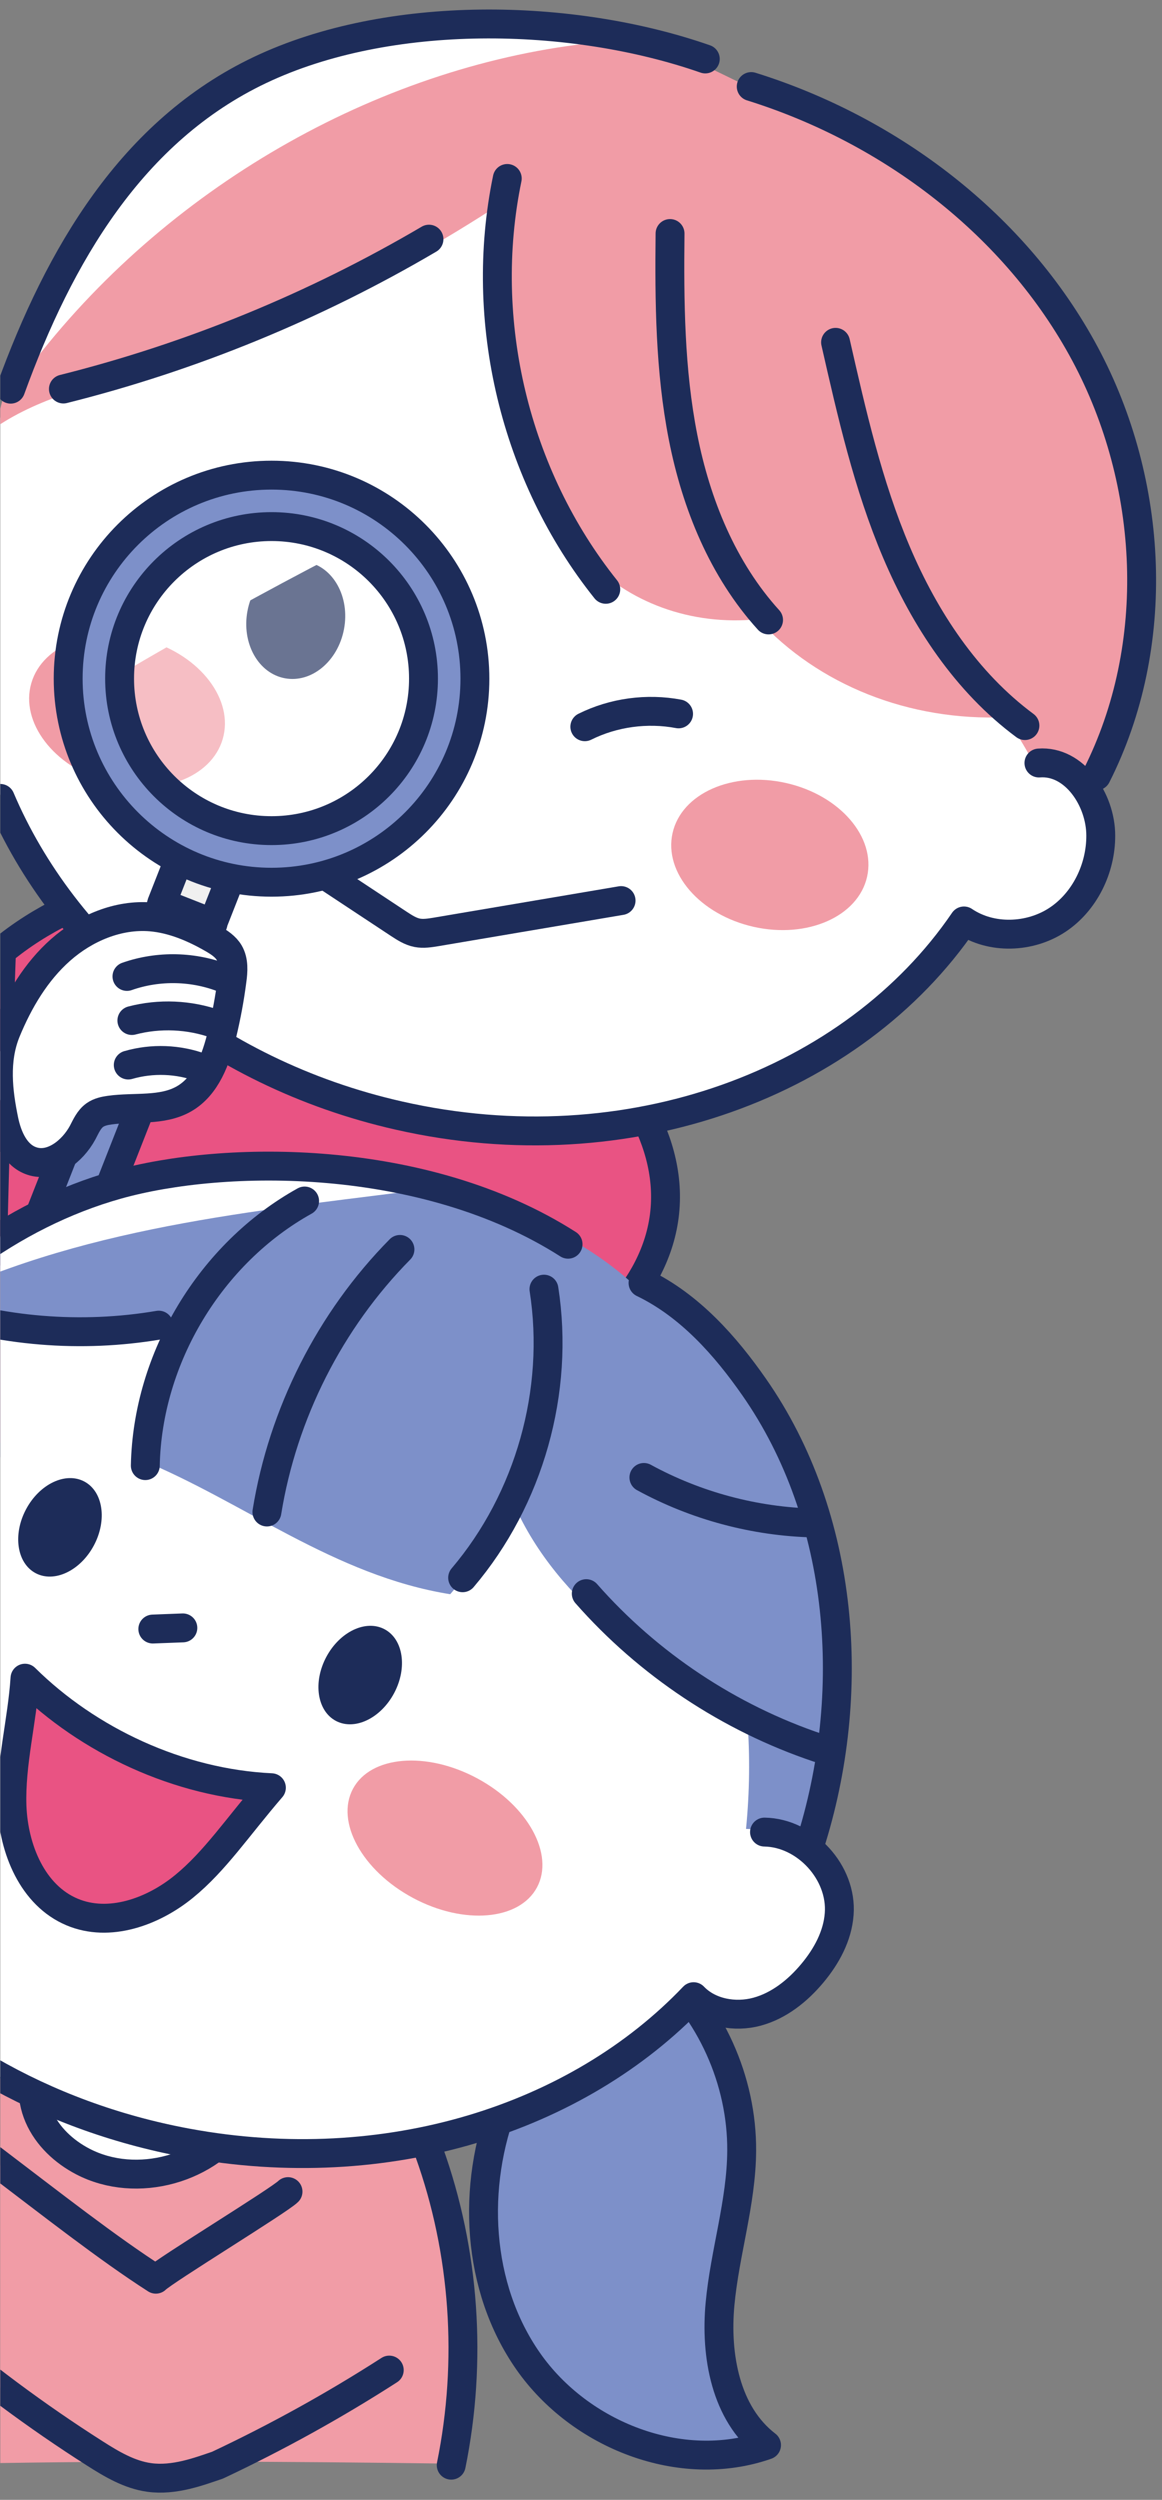 <?xml version="1.0" encoding="utf-8"?>
<!-- Generator: Adobe Illustrator 28.0.0, SVG Export Plug-In . SVG Version: 6.00 Build 0)  -->
<svg version="1.1" id="レイヤー_3" xmlns="http://www.w3.org/2000/svg" xmlns:xlink="http://www.w3.org/1999/xlink" x="0px"
	 y="0px" viewBox="0 0 804.5 1729.9" style="enable-background:new 0 0 804.5 1729.9;" xml:space="preserve">
<rect x="0" y="0" width="804.5" height="1729.9" fill="#808080" stroke="none"/>
<style type="text/css">
	.st0{display:none;fill:none;stroke:#1D2C59;stroke-width:20;stroke-linecap:round;stroke-linejoin:round;stroke-miterlimit:10;}
	.st1{clip-path:url(#SVGID_00000175306647817784856180000013925382193959771029_);}
	.st2{fill:#E95383;stroke:#1D2C59;stroke-width:20;stroke-linecap:round;stroke-linejoin:round;stroke-miterlimit:10;}
	.st3{fill:#FFFFFF;}
	.st4{fill:#F19CA6;}
	.st5{fill:none;stroke:#1D2C59;stroke-width:20;stroke-linecap:round;stroke-linejoin:round;stroke-miterlimit:10;}
	.st6{fill:#1D2C59;}
	.st7{opacity:0.341;fill:#FFFFFF;}
	.st8{fill:#7D90C9;stroke:#1D2C59;stroke-width:20;stroke-linecap:round;stroke-linejoin:round;stroke-miterlimit:10;}
	.st9{fill:#F0F0F0;stroke:#1D2C59;stroke-width:20;stroke-linecap:round;stroke-linejoin:round;stroke-miterlimit:10;}
	.st10{fill:#FFFFFF;stroke:#1D2C59;stroke-width:20;stroke-linecap:round;stroke-linejoin:round;stroke-miterlimit:10;}
	.st11{fill:none;stroke:#FFFFFF;stroke-width:33;stroke-linecap:round;stroke-linejoin:round;stroke-miterlimit:10;}
	.st12{fill:#7D90C9;}
	.st13{clip-path:url(#SVGID_00000178166920608893725070000007037211863314286467_);}
	.st14{fill:#F19CA6;stroke:#1D2C59;stroke-width:20;stroke-linecap:round;stroke-linejoin:round;stroke-miterlimit:10;}
	.st15{fill:none;stroke:#1D2C59;stroke-width:15;stroke-linecap:round;stroke-linejoin:round;stroke-miterlimit:10;}
</style>
<g>
	<defs>
		<rect id="SVGID_1_" x="0.2" y="0" width="804.3" height="1729.9"/>
	</defs>
	<clipPath id="SVGID_00000116231106642872525690000016106950235950134442_">
		<use xlink:href="#SVGID_1_"  style="overflow:visible;"/>
	</clipPath>
	<g style="clip-path:url(#SVGID_00000116231106642872525690000016106950235950134442_);">
		<g>
			<path class="st2" d="M1.1,658.1c54-44.7,128.7-60.3,198.1-49.8c69.3,10.5,133.4,45.3,186.7,90.9c41.8,35.8,80,85.3,74.3,139.9
				c-5.7,54.2-52.8,94.5-100.8,120.2c-105.9,56.7-244.9,46.1-364.8,38.8C-10,971.3,0.8,660.2,1.1,658.1z"/>
			<g>
				<path class="st3" d="M719.3,528c24.6-1.9,42.8,25.5,42.8,50.2c0.1,22.8-11.1,45.9-30.1,58.4s-45.7,13.5-64.6,0.7
					c-76.3,112-232,170.8-391.1,134.7C146.4,742.7,40.4,659.5,1.4,555.2c-6.9-18.5-5.4-226-6.2-248.8c21.5-83.9,82-157,160.5-193.7
					c74.7-34.9,160.8-36.9,242.4-25.4c39.2,5.5,78.1,14.1,114.5,29.8C627.7,166.7,703.7,283.4,732,405.4
					C741.7,447.1,745.9,493.4,719.3,528z"/>
				
					<ellipse transform="matrix(0.219 -0.976 0.976 0.219 -161.321 982.107)" class="st4" cx="532.9" cy="591.8" rx="51" ry="69"/>
				
					<ellipse transform="matrix(0.281 -0.96 0.96 0.281 -408.948 438.113)" class="st4" cx="87.8" cy="491.9" rx="51" ry="69"/>
				<path class="st4" d="M496.2,49.4c-96.1-47-213.9-46.8-309.8,0.5S18.6,190.6-2.6,295.4C29,274.1,67.3,265.9,104,255.3
					c85.8-24.8,167-65.1,241.5-113.6c-15.4,54.9-3.6,113.9,16.5,167.3c10.5,27.9,23.5,55.4,43.9,77.1
					c28.9,30.6,72.1,47.1,118.9,42.4c41.7,45.5,104.6,70.7,171.6,67.8c6.4,9.7,12.7,19.4,19.6,32.5c12.9,4.3,25.2,10.1,38.9,16.8
					c58-93.3,49.9-219.1-7.3-312.8C690.4,139.1,584,92.3,496.2,49.4z"/>
				<path class="st3" d="M413,29.4C333.5,5.1,244.2,14.8,171.8,55.6S44.9,168,24.7,248.6C120.2,125.7,267.3,44.2,413,29.4z"/>
				<path class="st5" d="M719.3,528c24.6-1.9,42.8,25.5,42.8,50.2c0.1,22.8-11.1,45.9-30.1,58.4s-45.7,13.5-64.6,0.7
					c-76.3,112-232,170.8-391.1,134.7C145.2,742.4,44,655.7,0.2,552.5"/>
				<path class="st5" d="M488.3,40.8C395.4,8.4,269,6.2,180.1,48.4S41,176.8,7.4,269.3"/>
				<path class="st5" d="M520.1,59.9c96.6,30.1,183.3,95.8,231.1,185c47.8,89.2,53.6,201.7,7.9,292"/>
				<path class="st5" d="M297,165.5c-78.9,46.4-164.4,81.5-253.1,103.7"/>
				<path class="st5" d="M351.2,123.5c-20.4,98.6,5.3,205.7,68.2,284.3"/>
				<path class="st5" d="M463.9,161.6c-0.5,47.1-0.1,94.6,9,140.9c9.1,46.3,27.5,91.6,59.2,126.5"/>
				<path class="st5" d="M578.5,236.9c11.2,49.2,22.4,98.7,42.1,145.1c19.7,46.4,48.5,90.1,89,120.1"/>
				<path class="st5" d="M404.9,502.9c19.9-9.9,43.1-13,64.9-8.9"/>
				<path class="st5" d="M323.4,493.3c-10.1,3.5-20.1,7-30.2,10.5"/>
				<path class="st5" d="M180.1,575.8c32,21.2,64,42.4,96,63.5c4,2.6,8.1,5.3,12.8,6.2c4.2,0.8,8.6,0.1,12.9-0.6
					c42.7-7.2,85.5-14.5,128.2-21.7"/>
				
					<ellipse transform="matrix(0.184 -0.983 0.983 0.184 -254.713 551.32)" class="st6" cx="204.7" cy="429.1" rx="41" ry="34"/>
			</g>
			<g>
				<circle class="st7" cx="188" cy="469.6" r="105.2"/>
				<path class="st3" d="M84.2,466c48.9-28.8,98.6-56.3,149-82.4c-3.9-6.5-11.2-10.3-18.3-12.9c-30.1-10.9-65.4-6.2-91.5,12.3
					S80.9,433.1,84.2,466z"/>
				<g>
					
						<rect x="67.1" y="623.9" transform="matrix(0.931 0.366 -0.366 0.931 277.92 20.033)" class="st8" width="38" height="238"/>
					
						<rect x="117.6" y="595.5" transform="matrix(-0.931 -0.366 0.366 -0.931 38.883 1236.313)" class="st9" width="38" height="38"/>
				</g>
				<g>
					<g>
						<path class="st8" d="M188,328.8c-77.8,0-140.8,63.1-140.8,140.8S110.3,610.5,188,610.5s140.8-63.1,140.8-140.8
							S265.8,328.8,188,328.8z M188,574.8c-58.1,0-105.2-47.1-105.2-105.2S129.9,364.4,188,364.4s105.2,47.1,105.2,105.2
							S246.1,574.8,188,574.8z"/>
					</g>
				</g>
			</g>
			<g>
				<path class="st10" d="M4.3,713.6c8.7-21.1,20.6-41.2,37.7-56.3s39.8-24.7,62.5-22.8c15.2,1.3,29.7,7.5,42.9,15.1
					c4.3,2.5,8.8,5.4,11.3,9.7c3.3,5.7,2.8,12.8,1.9,19.3c-1.6,12.4-3.9,24.7-6.8,36.8c-4.2,17.4-10.9,36.1-26.4,45
					c-15.2,8.7-34,5.4-51.4,7.8c-3.6,0.5-7.3,1.3-10.3,3.4c-4.1,2.9-6.2,7.8-8.5,12.2c-7,12.9-21.4,24.3-35.2,19.6
					c-11.4-3.8-16.9-16.6-19.3-28.3C-1.3,755.6-4,733.8,4.3,713.6z"/>
				<path class="st5" d="M87.9,675.7c21.9-7.7,46.5-7.1,68,1.6"/>
				<path class="st5" d="M91.3,706.2c19.1-5,39.7-4.1,58.3,2.5"/>
				<path class="st5" d="M88.8,737c16.6-4.8,34.7-4.1,50.8,1.9"/>
			</g>
		</g>
		<g>
			<g>
				<path class="st4" d="M-25.1,1422.1c93.3,64.6,214.5,87.2,324.9,60.6c22.3,90.8,33.5,131.8,9.1,222.1
					c-112.3-1.5-220.2-2.1-329.7,0C-20.9,1670.6-14.4,1451.1-25.1,1422.1z"/>
				<path class="st8" d="M455.4,1359.5c36.6,31.9,58.4,80.2,58.1,128.8c-0.2,35.8-11.7,70.5-15,106.1c-3.3,35.6,3.8,75.8,32.2,97.6
					c-59.1,20.7-129.1-6.7-165-58c-35.9-51.3-39.4-121.3-16.5-179.5C366.3,1411.1,401.3,1370.9,455.4,1359.5z"/>
				<path class="st10" d="M29.3,1422.1c-8,12.4-8.3,29-2.4,42.6s17.4,24.3,30.5,31.1c37.1,19.3,88,5.3,110-30.3
					C119.6,1462.6,72.5,1445.8,29.3,1422.1z"/>
				<path class="st5" d="M297.1,1489.2c24.8,69,29.9,144.9,15.3,216.7"/>
			</g>
			<g>
				<path class="st4" d="M199.4,1516.6c-6.1,6.1-85.4,54.5-91.5,60.6c-66.9-42.9-155.2-122-222-156.3l-38.6,88.3
					c63.1,73,137,136.8,218.4,188.6c11.6,7.4,23.9,14.7,37.6,16.6c17.3,2.4,34.6-4.2,47.3-8.5c41-19.3,80.8-41.3,118.9-65.8"/>
				<path class="st5" d="M199.4,1516.6c-6.1,6.1-85.4,54.5-91.5,60.6c-66.9-42.9-155.2-122-222-156.3l-38.6,88.3
					c63.1,73,137,136.8,218.4,188.6c11.6,7.4,23.9,14.7,37.6,16.6c17.3,2.4,34.6-4.2,47.3-8.5c41-19.3,80.8-41.3,118.9-65.8"/>
			</g>
			<g>
				<path class="st3" d="M529.3,1267.8c28.6,0.5,53.8,28.2,51.7,56.7c-1.1,15.2-8.9,29.2-18.6,41c-10.1,12.1-23,22.5-38.3,26.6
					c-15.2,4.1-33,1-43.9-10.4c-80.3,84.4-212.4,126.7-350.6,101.2c-200.9-37.1-338.6-203.7-307.6-372
					c7.8-42.1,59.4-150.3,86.7-172.7c38-48.5,130.4-87.7,241.3-97c110.9-9.3,225,36.1,299.2,119S555.9,1161.5,529.3,1267.8z"/>
				
					<ellipse transform="matrix(0.472 -0.881 0.881 0.472 -958.221 943.666)" class="st4" cx="308.8" cy="1271.9" rx="47" ry="72.3"/>
				<path class="st12" d="M-60.1,897.8c59.9,16.4,123.2,32.8,179.1,18.4c-11.6,30-19.7,61.3-21.3,94c70.8,28.9,133.7,80.2,214,93
					c15.7-18.6,31.4-37.1,47.2-55.7c32.8,67.4,100.9,109.4,158.5,142c1.9,25.3,1.6,50.8-0.9,76.1c13.6,0.3,27.2,3.9,45.5,9.9
					c40.1-113.7,16.4-247.8-60.3-340.8c-15.8-19.2-34.9-37.4-61.6-44.5c-27.9-26.1-62.7-43.8-98.6-56.9
					c-65.1-23.9-135.9-34-204.6-24.4S1.9,848.4-60.1,897.8z"/>
				<path class="st3" d="M303.2,821.8c-61.6-12.6-125.1-20.7-187.3-11.1c-62.1,9.5-123.3,38.4-161.3,88.5
					C64.2,846.5,188.8,837,303.2,821.8z"/>
				<path class="st5" d="M-127.5,997.5c-25.1,33.1-42.7,71.3-50.5,113.4c-31.1,168.4,106.6,334.9,307.6,372
					c138.2,25.5,270.2-16.8,350.6-101.2c10.9,11.4,28.7,14.5,43.9,10.4c15.2-4.1,28.2-14.5,38.3-26.6c9.8-11.7,17.5-25.8,18.6-41
					c2.2-28.6-23-56.2-51.7-56.7"/>
				<path class="st5" d="M393.3,861c-99.8-63.7-238.3-61.9-312.1-41.2c-73.8,20.7-139.1,70.9-184,133"/>
				<path class="st5" d="M210.9,831.1c-65.2,36.2-108.8,108.6-110.3,183.1"/>
				<path class="st5" d="M276.9,864.6c-48.5,49.1-81.1,113.6-92.1,181.7"/>
				<path class="st5" d="M376.6,892.1c11,70.5-10.1,145.3-56.3,199.7"/>
				<path class="st5" d="M-51.2,903.8c51.5,17.7,107.4,22.3,161.1,13.2"/>
				<path class="st5" d="M405.9,1102.8c42.9,48.8,98.9,86,160.5,106.7"/>
				<path class="st5" d="M445.8,1022.4c36.1,19.7,76.9,30.6,117.9,31.5"/>
				<path class="st5" d="M126.6,1126.5c-6.9,0.3-13.9,0.5-20.8,0.8"/>
				
					<ellipse transform="matrix(0.47 -0.883 0.883 0.47 -910.828 596.921)" class="st6" cx="41.4" cy="1056.5" rx="35.9" ry="26.6"/>
				
					<ellipse transform="matrix(0.47 -0.883 0.883 0.47 -890.872 834.593)" class="st6" cx="249.2" cy="1158.7" rx="35.9" ry="26.6"/>
				<path class="st5" d="M445.2,887.8c32.6,15.7,57.3,43.9,76.9,72c62.9,90.1,72,212.5,38.5,317.1"/>
				<path class="st2" d="M187.9,1237.1c-64.3-3-127-32.7-170.6-75.8c-1.9,29.6-10,58.8-9,88.5c1.1,29.7,14.2,61.8,41.6,73.3
					c25.6,10.8,55.8,0,77.4-17.6C148.8,1288,164.4,1264.4,187.9,1237.1z"/>
			</g>
		</g>
	</g>
</g>
</svg>
